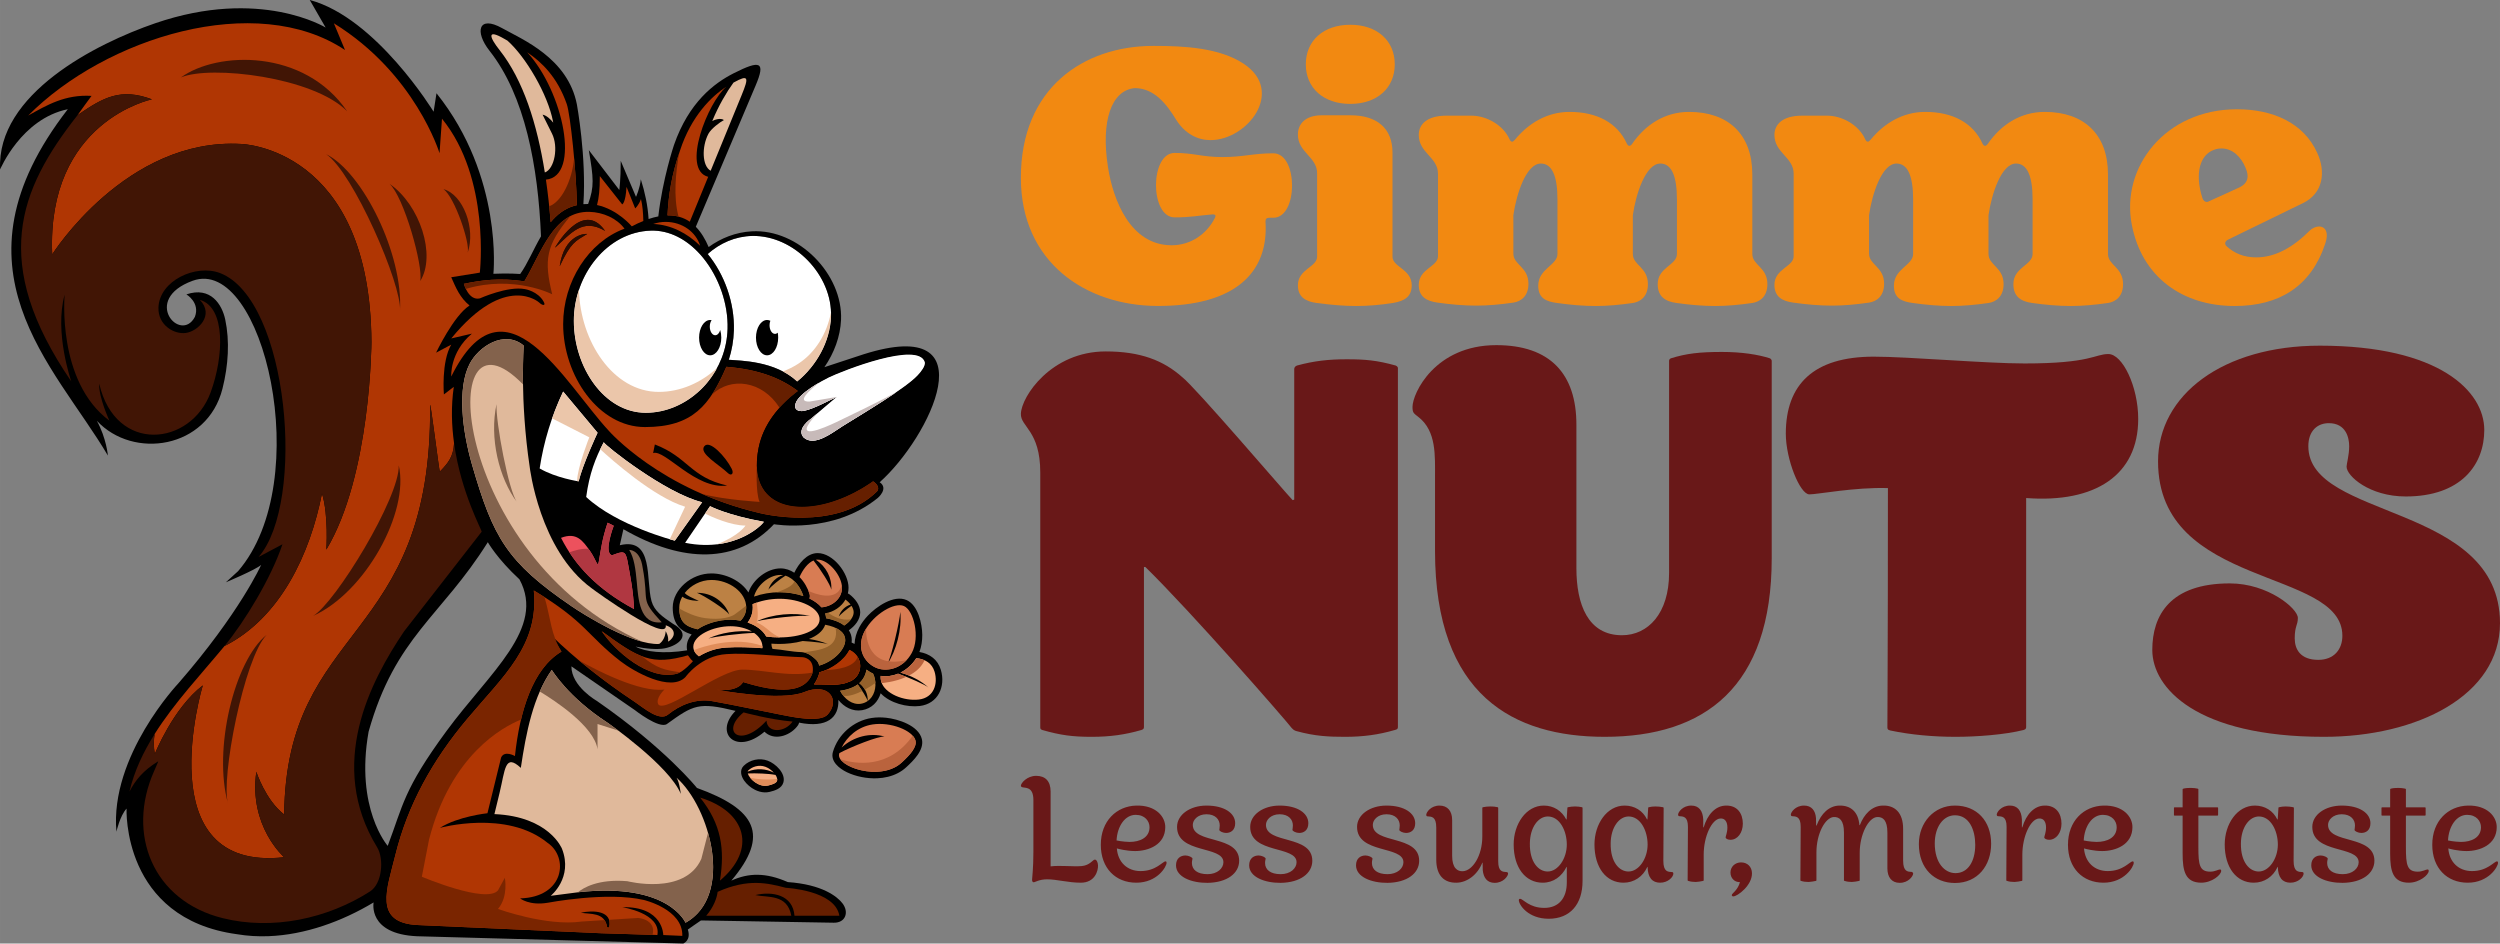 <svg xmlns:xlink="http://www.w3.org/1999/xlink" viewBox="0 0 18117.84 6837.85" style="shape-rendering:geometricPrecision; text-rendering:geometricPrecision; image-rendering:optimizeQuality; fill-rule:evenodd; clip-rule:evenodd" version="1.1" height="68.382mm" width="181.189mm" xml:space="preserve" xmlns="http://www.w3.org/2000/svg">
 <rect x="0" y="0" width="18117.84" height="6837.85" fill="#808080" stroke="none"/>
 <defs>
  <style type="text/css">
   
    .fil3 {fill:black}
    .fil9 {fill:#280B01}
    .fil10 {fill:#411505}
    .fil8 {fill:#661F00}
    .fil12 {fill:#7A2500}
    .fil7 {fill:#83624C}
    .fil19 {fill:#94612B}
    .fil4 {fill:#B03603}
    .fil14 {fill:#B03741}
    .fil21 {fill:#BA633D}
    .fil16 {fill:#BC8144}
    .fil22 {fill:#C7BAB9}
    .fil17 {fill:#D87C53}
    .fil20 {fill:#E08D5A}
    .fil5 {fill:#E0B99B}
    .fil15 {fill:#EBC6AA}
    .fil6 {fill:#EC515D}
    .fil18 {fill:#F6AF83}
    .fil2 {fill:white}
    .fil11 {fill:#411505;fill-rule:nonzero}
    .fil1 {fill:#691818;fill-rule:nonzero}
    .fil13 {fill:#83624C;fill-rule:nonzero}
    .fil0 {fill:#F28911;fill-rule:nonzero}
   
  </style>
 </defs>
 <g id="Capa_x0020_1">
  <g id="_2216648811296">
   <path d="M16138.12 1786.09c-19.12,-16.39 -13.66,-38.24 8.2,-49.17l543.55 -264.94c147.5,-71.03 166.62,-226.72 103.79,-363.28 -98.32,-218.52 -322.3,-316.85 -581.79,-316.85 -521.71,0 -844.01,423.38 -762.07,838.55 73.75,379.67 368.74,587.26 745.68,587.26 319.57,0 551.75,-139.3 655.54,-450.68 30.04,-87.4 -2.73,-125.65 -43.71,-125.65 -21.85,0 -49.17,10.93 -68.29,30.05 -125.64,125.64 -254.03,193.93 -387.86,193.93 -90.14,0 -158.43,-30.04 -213.06,-79.21zm-128.37 -327.77c-5.46,2.73 -10.93,5.46 -16.39,5.46 -13.66,0 -27.32,-10.93 -32.78,-30.05 -57.36,-183 -13.66,-311.38 81.95,-346.89 19.12,-8.19 38.24,-10.92 57.36,-10.92 79.22,0 142.03,60.09 174.81,142.03 24.59,57.36 21.85,109.25 -49.17,142.03l-215.78 98.33z" class="fil0"></path>
   <path d="M14405.53 1043.14c-5.46,8.19 -13.65,13.66 -19.12,13.66 -8.19,0 -13.65,-5.47 -19.12,-16.39 -68.29,-150.23 -215.78,-229.44 -415.18,-229.44 -161.15,0 -297.72,81.94 -396.06,202.12 -8.19,8.2 -13.65,13.66 -19.12,13.66 -8.19,0 -13.66,-5.46 -19.12,-16.39 -2.73,-5.46 -8.19,-16.39 -10.93,-21.85 -54.63,-95.6 -169.34,-150.23 -264.94,-150.23l-183.01 0c-139.3,0 -199.39,62.83 -199.39,139.3 0,131.11 139.3,161.15 139.3,281.33l0 598.19c0,76.49 -139.3,90.13 -139.3,207.59 0,84.68 54.63,117.45 136.57,128.38 98.32,13.65 188.47,21.85 281.33,21.85 84.68,0 172.08,-8.2 267.68,-21.85 54.63,-8.2 109.25,-46.44 109.25,-136.57 0,-122.91 -109.25,-136.57 -109.25,-218.52l0 -278.6c21.85,-152.96 92.86,-374.21 199.39,-374.21 81.95,0 120.18,92.87 120.18,259.48l0 396.06c0,81.95 -139.3,106.52 -139.3,229.45 0,90.13 54.63,114.71 136.57,125.64 98.33,13.66 188.47,21.85 281.33,21.85 84.68,0 172.08,-8.19 267.68,-21.85 54.63,-8.2 109.25,-46.44 109.25,-136.57 0,-122.91 -109.25,-136.57 -109.25,-218.52l0 -281.33c21.85,-152.96 92.86,-374.21 199.39,-374.21 81.95,0 120.18,92.87 120.18,259.48l0 396.06c0,81.95 -139.3,95.6 -139.3,218.52 0,90.13 54.63,125.64 136.57,136.57 98.33,13.66 188.47,21.85 281.33,21.85 84.68,0 172.08,-8.19 267.68,-21.85 54.63,-8.2 109.25,-46.44 109.25,-136.57 0,-122.91 -109.25,-136.57 -109.25,-218.52l0 -576.33c0,-292.26 -174.81,-453.41 -458.88,-453.41 -174.81,0 -316.84,92.86 -412.45,232.17z" class="fil0"></path>
   <path d="M11827.94 1043.14c-5.46,8.19 -13.66,13.66 -19.12,13.66 -8.2,0 -13.66,-5.47 -19.12,-16.39 -68.29,-150.23 -215.79,-229.44 -415.18,-229.44 -161.15,0 -297.72,81.94 -396.06,202.12 -8.2,8.2 -13.66,13.66 -19.12,13.66 -8.2,0 -13.66,-5.46 -19.12,-16.39 -2.73,-5.46 -8.2,-16.39 -10.93,-21.85 -54.63,-95.6 -169.35,-150.23 -264.94,-150.23l-183.01 0c-139.3,0 -199.39,62.83 -199.39,139.3 0,131.11 139.3,161.15 139.3,281.33l0 598.19c0,76.49 -139.3,90.13 -139.3,207.59 0,84.68 54.63,117.45 136.56,128.38 98.33,13.65 188.47,21.85 281.34,21.85 84.68,0 172.08,-8.2 267.67,-21.85 54.64,-8.2 109.26,-46.44 109.26,-136.57 0,-122.91 -109.26,-136.57 -109.26,-218.52l0 -278.6c21.86,-152.96 92.87,-374.21 199.4,-374.21 81.95,0 120.18,92.87 120.18,259.48l0 396.06c0,81.95 -139.3,106.52 -139.3,229.45 0,90.13 54.63,114.71 136.57,125.64 98.32,13.66 188.47,21.85 281.33,21.85 84.68,0 172.08,-8.19 267.67,-21.85 54.64,-8.2 109.26,-46.44 109.26,-136.57 0,-122.91 -109.26,-136.57 -109.26,-218.52l0 -281.33c21.86,-152.96 92.87,-374.21 199.4,-374.21 81.95,0 120.18,92.87 120.18,259.48l0 396.06c0,81.95 -139.3,95.6 -139.3,218.52 0,90.13 54.63,125.64 136.57,136.57 98.32,13.66 188.47,21.85 281.33,21.85 84.68,0 172.08,-8.19 267.68,-21.85 54.63,-8.2 109.25,-46.44 109.25,-136.57 0,-122.91 -109.25,-136.57 -109.25,-218.52l0 -576.33c0,-292.26 -174.82,-453.41 -458.88,-453.41 -174.81,0 -316.84,92.86 -412.45,232.17z" class="fil0"></path>
   <path d="M10091.64 1105.96c0,-177.55 -114.71,-270.41 -303.18,-270.41l-210.32 0c-117.45,0 -172.08,62.83 -172.08,139.3 0,131.11 139.3,161.15 139.3,281.33l0 603.65c0,76.49 -139.3,90.13 -139.3,207.59 0,84.68 54.63,117.45 136.57,128.38 103.79,13.65 196.66,21.85 286.79,21.85 90.13,0 174.81,-8.2 264.94,-21.85 81.95,-13.66 136.57,-43.71 136.57,-128.38 0,-117.45 -139.3,-131.1 -139.3,-207.59l0 -753.87z" class="fil0"></path>
   <path d="M9463.41 466.22c0,172.08 128.37,286.8 322.31,286.8 193.93,0 322.3,-114.72 322.3,-286.8 0,-172.08 -128.37,-286.79 -322.3,-286.79 -193.94,0 -322.31,114.71 -322.31,286.79z" class="fil0"></path>
   <path d="M9171.15 1605.43c0,-19.13 8.2,-27.32 27.32,-27.32 8.19,0 19.12,0 30.04,0 180.28,0 180.28,-467.07 0,-467.07 -147.49,0 -218.51,27.32 -368.74,27.32 -150.23,0 -204.86,-30.05 -346.89,-30.05 -180.28,0 -180.28,467.07 0,467.07 117.45,0 174.81,-13.66 275.87,-21.85 19.12,0 24.58,8.19 16.39,24.58 -60.1,120.18 -177.55,199.39 -314.11,199.39 -294.99,0 -423.38,-319.57 -461.61,-568.13 -51.9,-333.24 24.58,-554.48 193.93,-570.87 142.03,0 232.18,117.44 300.45,229.44 65.56,103.79 158.43,147.49 248.57,147.49 267.67,0 540.82,-352.35 243.1,-551.75 -174.81,-117.44 -431.56,-131.1 -655.54,-131.1 -508.04,0 -961.46,305.92 -961.46,955.99 0,614.57 472.54,925.96 986.04,928.69 573.61,2.73 811.23,-248.56 786.65,-611.83z" class="fil0"></path>
   <path d="M18117.84 4516.41c0,-872.84 -1388.94,-747.61 -1388.94,-1282.69 0,-113.85 68.3,-166.98 147.99,-166.98 125.23,0 148.01,106.25 148.01,166.98 0,64.51 -18.99,129.02 -18.99,147.99 0,68.32 166.99,216.31 428.84,216.31 402.27,0 569.25,-231.49 569.25,-481.94 0,-280.82 -326.37,-610.98 -1191.62,-610.98 -702.06,0 -1172.63,356.73 -1172.63,838.68 0,925.96 1335.82,770.37 1335.82,1263.71 0,98.65 -60.73,174.56 -174.57,174.56 -129.03,0 -170.77,-75.91 -170.77,-155.59 0,-91.07 22.77,-94.86 22.77,-147.99 0,-68.32 -216.31,-250.48 -493.34,-250.48 -432.62,0 -561.65,231.5 -561.65,481.96 0,277.03 322.56,629.95 1244.74,629.95 675.5,0 1275.1,-299.79 1275.1,-823.49z" class="fil1"></path>
   <path d="M15279.66 2565.8c-98.66,0 -125.23,68.31 -607.18,68.31 -280.82,0 -842.47,-49.34 -1092.95,-49.34 -436.41,0 -637.54,201.14 -637.54,557.86 0,185.96 102.46,440.21 170.76,440.21 60.73,0 330.16,-53.14 569.25,-45.54 0,1233.35 -3.79,1555.91 -3.79,1734.27 0,18.99 11.39,18.99 22.77,22.78 144.2,30.35 307.39,45.55 470.57,45.55 155.59,0 356.73,-15.2 493.33,-49.34 7.6,-3.81 18.98,-3.81 18.98,-22.78l0 -1658.37c500.93,37.95 812.12,-166.98 812.12,-573.04 0,-235.3 -113.85,-470.57 -216.32,-470.57z" class="fil1"></path>
   <path d="M11424.46 3078.11c0,-368.11 -189.75,-576.82 -580.64,-576.82 -444,0 -607.19,349.12 -607.19,447.79 0,41.74 7.6,45.55 41.76,72.11 132.82,102.46 121.43,280.82 121.43,444.01l0 527.49c0,1051.2 573.04,1347.2 1229.56,1347.2 724.84,0 1210.58,-360.53 1210.58,-1294.08 0,-584.43 0,-1172.63 0,-1430.69 0,-3.81 -3.79,-15.18 -15.17,-18.98 -83.5,-26.57 -201.14,-45.54 -345.34,-45.54 -163.18,0 -258.07,11.39 -368.11,45.54 0,0 -15.19,3.8 -15.19,18.98 0,535.09 0,1020.83 0,1536.93 0,292.21 -151.79,451.61 -341.53,451.61 -246.69,0 -330.16,-223.91 -330.16,-485.75 0,-356.72 0,-679.3 0,-1039.82z" class="fil1"></path>
   <path d="M10115.71 2649.29c-136.62,-37.96 -220.1,-45.54 -356.72,-45.54 -129.02,0 -235.3,11.39 -360.51,45.54 3.79,0 -18.99,3.8 -18.99,26.56l0 944.96 -11.38 3.79c-45.54,-45.55 -709.66,-823.51 -800.73,-891.81 -136.61,-121.45 -303.6,-185.96 -554.06,-185.96 -394.67,0 -610.98,326.37 -614.78,451.6 -3.79,94.86 140.41,121.43 140.41,425.03 0,49.34 0,1848.12 0,1848.12 0,15.18 7.6,15.18 15.19,18.99 132.82,37.95 220.11,49.34 356.73,49.34 132.81,0 242.87,-15.2 360.51,-49.34 7.6,-3.81 18.98,-3.81 18.98,-22.78l0 -1157.45c0,0 7.58,-3.79 11.37,0 330.16,322.56 1009.47,1100.53 1058.8,1165.05 15.18,18.97 34.15,22.76 34.15,22.76 136.62,37.95 239.09,41.76 352.93,41.76 132.82,0 242.88,-15.2 360.52,-49.34 11.38,-3.81 22.77,-3.81 22.77,-22.78l0 -2599.52c0,-15.18 -18.97,-18.98 -15.18,-18.98z" class="fil1"></path>
   <path d="M7613.93 5736.8c0,-75.74 -38.4,-114.14 -104.54,-114.14 -67.19,0 -110.92,53.34 -110.92,71.49 0,5.32 3.21,8.53 8.53,10.66 21.34,7.47 82.15,-7.47 82.15,92.8 0,0 0,280.53 0,374.41 0,126.93 -9.6,189.86 -9.6,203.74 0,9.59 3.19,18.12 11.72,18.12 10.68,0 39.47,-21.33 98.14,-21.33 69.34,0 151.46,24.54 243.2,24.54 103.48,0 126.94,-87.47 124.8,-126.94 -1.07,-21.34 -10.66,-40.53 -22.39,-40.53 -16.02,0 -34.14,40.53 -94.94,46.94 -66.13,5.33 -153.6,-6.41 -226.14,2.12l0 -541.87zm616.55 168.54c67.21,0 100.26,45.87 100.26,89.6 0,74.66 -68.27,106.65 -145.07,106.65 -50.13,-1.06 -93.86,-10.66 -93.86,-10.66 5.34,-104.52 61.87,-185.6 138.67,-185.6zm216.54 337.08c-21.34,0 -68.28,70.4 -181.35,70.4 -95.99,0 -164.27,-64.02 -171.73,-164.27 5.34,2.13 69.34,19.2 132.26,19.2 97.07,0 218.69,-45.87 218.69,-173.88 0,-75.73 -68.28,-158.93 -209.08,-155.73 -144,3.21 -258.15,112 -258.15,283.74 0,170.67 107.73,275.2 257.07,275.2 151.48,0 219.75,-115.2 219.75,-145.07 0,-4.27 -2.13,-9.59 -7.46,-9.59zm197.34 -264.55c0,-35.19 35.2,-76.81 99.2,-76.81 66.13,0 95.99,39.49 95.99,81.08 0,16 -3.19,27.75 -3.19,32 0,9.6 26.66,22.41 49.06,22.41 33.07,0 66.13,-19.2 66.13,-70.41 0,-72.53 -77.87,-128 -207.99,-128 -119.47,0 -213.34,66.14 -213.34,154.67 0,196.28 335.99,134.41 335.99,256 0,43.75 -43.72,86.41 -115.18,86.41 -73.61,0 -113.07,-32 -113.07,-81.08 0,-16 4.26,-27.72 4.26,-30.93 0,-10.66 -29.86,-23.47 -51.2,-23.47 -33.06,0 -68.27,19.21 -68.27,71.47 0,84.27 111.99,128 228.28,126.94 143.99,-2.13 229.33,-70.4 229.33,-160.01 0,-189.86 -336,-119.46 -336,-260.27zm530.15 0c0,-35.19 35.19,-76.81 99.2,-76.81 66.13,0 95.99,39.49 95.99,81.08 0,16 -3.19,27.75 -3.19,32 0,9.6 26.66,22.41 49.06,22.41 33.07,0 66.13,-19.2 66.13,-70.41 0,-72.53 -77.87,-128 -207.99,-128 -119.47,0 -213.34,66.14 -213.34,154.67 0,196.28 335.99,134.41 335.99,256 0,43.75 -43.72,86.41 -115.18,86.41 -73.61,0 -113.07,-32 -113.07,-81.08 0,-16 4.26,-27.72 4.26,-30.93 0,-10.66 -29.86,-23.47 -51.2,-23.47 -33.06,0 -68.27,19.21 -68.27,71.47 0,84.27 111.99,128 228.28,126.94 143.99,-2.13 229.33,-70.4 229.33,-160.01 0,-189.86 -336,-119.46 -336,-260.27zm774.43 0c0,-35.19 35.2,-76.81 99.2,-76.81 66.13,0 95.99,39.49 95.99,81.08 0,16 -3.19,27.75 -3.19,32 0,9.6 26.66,22.41 49.06,22.41 33.07,0 66.13,-19.2 66.13,-70.41 0,-72.53 -77.87,-128 -207.99,-128 -119.47,0 -213.34,66.14 -213.34,154.67 0,196.28 335.99,134.41 335.99,256 0,43.75 -43.72,86.41 -115.18,86.41 -73.61,0 -113.07,-32 -113.07,-81.08 0,-16 4.26,-27.72 4.26,-30.93 0,-10.66 -29.86,-23.47 -51.2,-23.47 -33.06,0 -68.27,19.21 -68.27,71.47 0,84.27 111.99,128 228.28,126.94 143.99,-2.13 229.33,-70.4 229.33,-160.01 0,-189.86 -336,-119.46 -336,-260.27zm908.83 -122.65c0,-3.21 -2.15,-5.34 -4.28,-5.34 -17.06,-4.27 -34.13,-5.34 -53.34,-5.34 -18.12,0 -38.4,2.13 -52.27,5.34 -2.13,1.06 -5.32,1.06 -5.32,5.34 0,38.4 0,75.72 0,205.86 0,144.01 -72.55,249.6 -140.8,252.81 -39.48,2.13 -77.89,-22.4 -77.89,-112l0 -259.19c0,-66.15 -34.13,-104.54 -91.71,-104.54 -62.95,0 -96.01,49.08 -96.01,67.21 0,5.34 3.21,10.66 7.47,10.66 29.87,2.14 65.08,0 65.08,81.08l0 232.54c0,115.2 56.53,169.6 148.26,167.47 75.75,-2.14 150.4,-56.54 185.61,-145.07l2.13 0c0,18.13 1.06,36.28 1.06,54.41 5.34,54.4 32,91.73 86.4,91.73 62.95,0 97.07,-49.08 97.07,-67.21 0,-5.34 -3.2,-9.6 -8.54,-10.66 -29.87,-2.15 -62.93,-1.07 -62.93,-77.87 0,-114.14 0,-293.34 0,-387.21zm611.2 0c0,-3.21 -1.06,-4.28 -4.27,-5.34 -14.94,-3.21 -32,-5.34 -50.13,-5.34 -18.15,0 -35.21,2.13 -50.15,5.34 -3.19,1.06 -5.33,1.06 -5.33,5.34l-5.33 83.19 -3.21 0c-32,-61.87 -90.65,-100.26 -162.13,-100.26 -129.06,0 -218.67,134.41 -218.67,281.61 0,168.54 85.34,277.33 210.13,277.33 78.96,0 138.67,-45.87 172.82,-114.13l2.13 0 0 113.07c0,109.33 -55.47,183.64 -163.2,183.64 -110.95,0 -152.54,-65.78 -176.01,-65.78 -5.34,0 -8.53,4.26 -8.53,9.6 0,33.95 67.21,134.92 216.54,134.92 153.6,0 245.34,-103.1 245.34,-274.12 0,-98.14 0,-135.48 0,-529.07zm-252.81 460.79c-66.15,0 -131.2,-67.21 -129.07,-203.73 1.06,-117.33 61.87,-195.2 130.13,-195.2 85.34,0 137.61,102.39 137.61,203.73 0,100.27 -62.94,195.2 -138.67,195.2zm838.42 -77.87c0,-115.2 2.13,-292.27 2.13,-382.93 0,-3.21 -2.13,-4.28 -5.34,-5.34 -14.93,-3.21 -36.26,-5.34 -54.4,-5.34 -18.13,0 -32,2.13 -46.94,5.34 -3.19,1.06 -5.34,1.06 -5.34,5.34l-5.32 83.19 -3.21 0c-29.85,-62.93 -90.65,-100.26 -162.13,-100.26 -129.06,0 -218.67,134.41 -218.67,281.61 0,168.54 85.34,277.33 210.13,277.33 76.81,0 140.82,-43.74 172.82,-114.13l2.13 0c1.06,76.81 34.12,114.13 90.66,114.13 57.6,0 95.99,-41.61 95.99,-66.14 0,-5.34 -2.13,-9.6 -7.46,-10.66 -30.94,-2.15 -65.07,0 -65.07,-82.15zm-252.81 77.87c-66.15,0 -131.2,-67.21 -129.07,-203.73 1.06,-117.33 61.87,-195.2 130.13,-195.2 85.34,0 137.61,102.39 137.61,203.73 0,100.27 -62.94,195.2 -138.67,195.2zm704.01 -247.83c0,10.49 17.06,17.96 35.19,17.96 51.21,0 89.61,-51.02 89.61,-116.98 0,-74.48 -40.54,-132.09 -120.54,-131.02 -77.87,0 -136.53,66.14 -163.2,157.52l-3.2 0c0,-19.03 0,-38.23 0,-57.43 -3.21,-61.7 -30.93,-100.09 -86.39,-100.09 -62.95,0 -96.01,48.01 -96.01,66.14 0,5.34 2.13,9.42 7.47,10.49 29.87,2.14 64,1.06 64,77.69 0,116.09 -1.06,292.81 -2.13,386.5 0,4.27 3.21,5.34 5.34,5.34 16,5.34 35.19,7.47 54.4,7.47 18.13,-1.07 37.34,-4.28 51.21,-7.47 2.13,0 5.33,-1.07 5.33,-5.34l0 -184.19c0,-134.03 58.67,-257.6 119.47,-262.93 37.34,-3.19 52.26,27.74 52.26,64.91 0,37.33 -12.79,64 -12.79,71.46zm111.99 181.7c-42.68,0 -76.81,30.94 -76.81,73.6 0,41.61 30.94,70.4 67.21,69.34l1.07 1.06c-13.87,55.47 -57.62,81.09 -58.68,91.74 0,6.4 3.21,10.66 10.68,10.66 28.79,1.08 138.65,-80 135.46,-169.59 -1.07,-44.81 -33.07,-76.81 -78.94,-76.81zm1238.44 69.34c-29.88,-2.14 -64,0 -64,-83.03 0,-81.97 0,-158.59 0,-229.88 0,-113.78 -57.62,-171.38 -148.29,-168.18 -77.87,2.14 -134.39,61.87 -165.33,141.7l-3.19 0c-7.47,-95.83 -62.95,-143.83 -146.13,-141.7 -73.62,2.14 -131.21,56.55 -164.29,144.89l-3.19 0c0,-18.13 0,-36.27 -1.06,-54.4 -4.28,-54.23 -32,-90.49 -86.4,-90.49 -62.95,0 -96,48.01 -96,66.14 0,5.34 2.12,9.42 7.46,10.49 29.87,2.14 64,1.06 64,77.69 0,116.09 -1.06,292.81 -2.13,386.5 0,4.27 3.21,5.34 5.34,5.34 16,5.34 35.2,7.47 54.41,7.47 18.13,-1.07 37.34,-4.28 51.21,-7.47 2.13,0 5.32,-1.07 5.32,-5.34l0 -202.31c0,-134.04 62.94,-251.21 124.8,-255.48 41.61,-2.13 74.67,23.47 74.67,112.89l0 344.89c0,4.27 3.2,5.34 5.34,5.34 16,5.34 34.13,7.47 52.26,7.47 19.21,-1.07 37.34,-4.28 51.21,-7.47 2.13,0 5.34,-1.07 5.34,-5.34l0 -200.19c0,-129.76 62.94,-253.33 125.86,-257.6 42.68,-2.13 74.68,23.47 74.68,112.89l0 258.67c0,65.97 32,105.43 89.59,105.43 62.93,0 97.07,-49.08 97.07,-67.21 0,-5.34 -3.21,-9.6 -8.53,-10.66l0 -1.07zm311.46 -481.08c-151.47,0 -261.34,122.49 -261.34,278.93 0,178.86 114.14,282.14 261.34,282.14 166.39,0 262.4,-127.83 262.4,-284.27 0,-164.97 -103.47,-276.8 -262.4,-276.8zm4.26 489.62c-78.94,0 -150.4,-74.5 -150.4,-214.95 0,-123.37 64.01,-204.28 146.14,-204.28 103.46,0 147.2,105.25 147.2,213.88 0,119.3 -52.27,205.35 -142.94,205.35zm643.22 -259.57c0,10.49 17.06,17.96 35.19,17.96 51.21,0 89.61,-51.02 89.61,-116.98 0,-74.48 -40.54,-132.09 -120.54,-131.02 -77.87,0 -136.52,66.14 -163.2,157.52l-3.2 0c0,-19.03 0,-38.23 0,-57.43 -3.21,-61.7 -30.93,-100.09 -86.39,-100.09 -62.95,0 -96.01,48.01 -96.01,66.14 0,5.34 2.13,9.42 7.47,10.49 29.87,2.14 64,1.06 64,77.69 0,116.09 -1.06,292.81 -2.13,386.5 0,4.27 3.21,5.34 5.34,5.34 16,5.34 35.2,7.47 54.41,7.47 18.12,-1.07 37.33,-4.28 51.21,-7.47 2.12,0 5.32,-1.07 5.32,-5.34l0 -184.19c0,-134.03 58.68,-257.6 119.47,-262.93 37.34,-3.19 52.26,27.74 52.26,64.91 0,37.33 -12.79,64 -12.79,71.46zm424.55 -162.84c67.21,0 100.26,45.87 100.26,89.6 0,74.66 -68.27,106.65 -145.07,106.65 -50.13,-1.06 -93.86,-10.66 -93.86,-10.66 5.34,-104.52 61.87,-185.6 138.67,-185.6zm216.54 337.08c-21.34,0 -68.28,70.4 -181.35,70.4 -95.99,0 -164.26,-64.02 -171.73,-164.27 5.34,2.13 69.34,19.2 132.26,19.2 97.07,0 218.69,-45.87 218.69,-173.88 0,-75.73 -68.28,-158.93 -209.07,-155.73 -144.01,3.21 -258.16,112 -258.16,283.74 0,170.67 107.74,275.2 257.07,275.2 151.48,0 219.75,-115.2 219.75,-145.07 0,-4.27 -2.13,-9.59 -7.46,-9.59zm562.15 74.66c-77.88,0 -86.4,-49.07 -86.4,-175.99l0 -230.41 138.67 0c0,0 4.27,0 4.27,-5.34l0 -49.07c0,-5.34 -4.27,-5.34 -4.27,-5.34l-138.67 0 0 -130.13c0,-4.26 -3.19,-4.26 -5.34,-5.34 -14.93,-3.19 -30.93,-5.32 -49.06,-5.32 -18.13,0 -38.4,1.06 -54.4,5.32 -2.13,1.08 -5.34,2.15 -5.34,5.34l0 130.13 -58.66 0c0,0 -4.28,0 -4.28,5.34l0 50.13c0,4.28 4.28,4.28 4.28,4.28l58.66 0 0 276.25c0,123.73 18.14,210.15 135.47,210.15 76.81,0 144.01,-56.54 144.01,-85.33 0,-6.41 -2.15,-10.68 -8.55,-10.68 -12.79,0 -36.26,16 -70.4,16zm603.76 -78.94c0,-115.2 2.13,-292.27 2.13,-382.93 0,-3.21 -2.13,-4.28 -5.34,-5.34 -14.94,-3.21 -36.26,-5.34 -54.4,-5.34 -18.13,0 -32,2.13 -46.94,5.34 -3.19,1.06 -5.34,1.06 -5.34,5.34l-5.32 83.19 -3.21 0c-29.86,-62.93 -90.65,-100.26 -162.14,-100.26 -129.05,0 -218.66,134.41 -218.66,281.61 0,168.54 85.33,277.33 210.13,277.33 76.81,0 140.81,-43.74 172.81,-114.13l2.13 0c1.07,76.81 34.13,114.13 90.67,114.13 57.6,0 95.99,-41.61 95.99,-66.14 0,-5.34 -2.13,-9.6 -7.47,-10.66 -30.93,-2.15 -65.06,0 -65.06,-82.15zm-252.81 77.87c-66.15,0 -131.2,-67.21 -129.08,-203.73 1.07,-117.33 61.88,-195.2 130.14,-195.2 85.34,0 137.6,102.39 137.6,203.73 0,100.27 -62.93,195.2 -138.66,195.2zm502.4 -338.14c0,-35.19 35.2,-76.81 99.2,-76.81 66.13,0 95.99,39.49 95.99,81.08 0,16 -3.19,27.75 -3.19,32 0,9.6 26.66,22.41 49.07,22.41 33.06,0 66.12,-19.2 66.12,-70.41 0,-72.53 -77.87,-128 -207.99,-128 -119.47,0 -213.34,66.14 -213.34,154.67 0,196.28 336,134.41 336,256 0,43.75 -43.73,86.41 -115.19,86.41 -73.61,0 -113.07,-32 -113.07,-81.08 0,-16 4.26,-27.72 4.26,-30.93 0,-10.66 -29.86,-23.47 -51.2,-23.47 -33.06,0 -68.27,19.21 -68.27,71.47 0,84.27 111.99,128 228.28,126.94 143.99,-2.13 229.33,-70.4 229.33,-160.01 0,-189.86 -336,-119.46 -336,-260.27zm650.68 339.21c-77.88,0 -86.4,-49.07 -86.4,-175.99l0 -230.41 138.67 0c0,0 4.28,0 4.28,-5.34l0 -49.07c0,-5.34 -4.28,-5.34 -4.28,-5.34l-138.67 0 0 -130.13c0,-4.26 -3.19,-4.26 -5.34,-5.34 -14.93,-3.19 -30.93,-5.32 -49.06,-5.32 -18.13,0 -38.4,1.06 -54.4,5.32 -2.13,1.08 -5.34,2.15 -5.34,5.34l0 130.13 -58.66 0c0,0 -4.28,0 -4.28,5.34l0 50.13c0,4.28 4.28,4.28 4.28,4.28l58.66 0 0 276.25c0,123.73 18.14,210.15 135.47,210.15 76.81,0 144.01,-56.54 144.01,-85.33 0,-6.41 -2.15,-10.68 -8.55,-10.68 -12.79,0 -36.26,16 -70.4,16zm357.35 -411.74c67.21,0 100.26,45.87 100.26,89.6 0,74.66 -68.27,106.65 -145.07,106.65 -50.13,-1.06 -93.86,-10.66 -93.86,-10.66 5.34,-104.52 61.87,-185.6 138.67,-185.6zm216.54 337.08c-21.34,0 -68.28,70.4 -181.35,70.4 -95.99,0 -164.26,-64.02 -171.73,-164.27 5.34,2.13 69.34,19.2 132.26,19.2 97.08,0 218.69,-45.87 218.69,-173.88 0,-75.73 -68.28,-158.93 -209.07,-155.73 -144.01,3.21 -258.15,112 -258.15,283.74 0,170.67 107.73,275.2 257.07,275.2 151.47,0 219.75,-115.2 219.75,-145.07 0,-4.27 -2.13,-9.59 -7.47,-9.59z" class="fil1"></path>
   <path d="M5777.28 2764.62c140.12,-113.93 237.71,-288.79 245.12,-467.28 12.46,-301.19 -267.95,-593.85 -571.25,-587.4 -123.2,2.63 -234.06,52.55 -322.26,130.88 121.83,148.46 195.54,353.58 189.61,553.77 -2.2,73.93 -15.07,145.47 -36.83,212.78l0.04 -0.07c83.59,7.02 335.51,6.94 495.57,157.32z" class="fil2"></path>
   <path d="M5074.38 2827.29l2.56 -2.43 0.84 -0.82c2.19,-2.12 4.39,-4.26 6.55,-6.41l3.48 -3.5 5.82 -5.95 0.83 -0.85 0.82 -0.84 2.44 -2.57 0.82 -0.87 6.43 -6.92 0.81 -0.89 1.37 -1.51c2.47,-2.71 4.9,-5.44 7.32,-8.19l0.79 -0.89 1.55 -1.79 0.78 -0.91c2.34,-2.69 4.63,-5.4 6.92,-8.14l0.77 -0.9 0.65 -0.79c86.61,-104.49 142.37,-239.22 146.82,-388.29 5.42,-181.38 -62.8,-373.81 -175.29,-512.93l-0.1 -0.13 -0.27 -0.32 -0.39 -0.47c-2.92,-3.59 -5.89,-7.17 -8.87,-10.71l-1.05 -1.22 -0.39 -0.47 -0.38 -0.45 -5.84 -6.74 -0.41 -0.44 -0.37 -0.45 -5.53 -6.21 -0.39 -0.44 -0.4 -0.43 -0.4 -0.44c-96.3,-106.44 -220.35,-174.79 -356.44,-170.58 -315.82,9.79 -557.63,320.2 -557.63,653.93 0,333.7 218.51,666.19 521.5,666.19 146.09,0 286.68,-61.89 394.28,-164.24z" class="fil2"></path>
   <path d="M3920.62 1712.7c-20.67,-504.6 -115.32,-1018.36 -372.96,-1344.65 -109.33,-138.46 -80.69,-260.27 91.47,-163.88 145.12,81.26 476.22,216.4 541.67,552.96 0,0 70.14,381.4 47.02,722.33 11.59,-0.96 23.01,-1.3 34.24,-1.08 45.9,-125.71 39.58,-186.94 5.09,-390.41l220.92 288.83c0,0 10.56,-70.76 10.37,-211.21l110.78 261.09c0,0 28.42,-60.87 34.8,-127.44 30.05,94.37 50.41,190.13 56.39,287.91 24.65,-8.32 48.15,-14.61 70.45,-18.92 30.97,-272.15 113.3,-516.65 113.3,-516.65 107.51,-309.7 290.8,-448.58 432.67,-520.48 195.1,-98.87 232.16,-83.59 159.57,87.86l-433.8 1024.54c38.47,39.08 68.76,89.68 92.99,146.81 90.11,-65.26 196.7,-107.55 312.92,-114 339.35,-18.83 660.69,312.53 646.58,641.43 -5.2,120.89 -49.71,240.25 -120.58,343.17l0.07 -0.03 283.85 -93.36c921.71,-291.37 478.05,606.04 116.77,927.18 67.84,46.11 -14.79,114.8 -14.79,114.8 -327.03,264.41 -751.48,189.63 -751.48,189.63 -268.45,284.13 -656.52,286.53 -1091.16,36.08l-26.1 116.12c248.62,-60.47 187.29,253.7 229.98,405.29 20.26,71.97 78.69,112.57 153.99,163.15 141.39,78.52 45.63,157.38 -57.02,178.46 -54.4,11.16 -141.95,3.21 -212.76,-12.4 69.89,38.21 202.44,54.95 373.83,27.13 -1.72,-8.21 -2.66,-16.83 -2.66,-25.87 0,-34.54 13.65,-64.1 35.33,-88.98 -93.98,-29.37 -137.09,-86.65 -137.09,-196.1 0,-66.26 36.37,-127.83 84.84,-170.91 53.74,-47.76 123.99,-75.37 196.04,-75.37 99.79,0 213.78,51.43 267.69,137.95 32.5,-93.29 134.17,-174.47 232.89,-174.47 36.52,0 70.16,11.95 99.57,31.5 31.65,-66.29 91.04,-142.39 169.22,-142.39 112.1,0 223.86,144.87 223.86,251.18 0,14.27 -1.66,27.98 -4.77,41.05 4.01,1.61 7.89,3.84 11.55,6.66 40.08,30.74 77.84,77.24 77.84,130.23 0,54.58 -39.75,100.48 -82.65,130.38 13.44,19.81 21.5,43.48 21.5,71.65 0,5.77 -0.39,11.51 -1.13,17.21 7.45,2.85 14.53,6.17 21.24,9.93 1.62,-40.31 13.2,-81.71 34.62,-120.97 16.67,-30.58 38.06,-58.87 61.95,-84.16 60.71,-64.33 187.86,-153.48 280.71,-112.67 82.72,36.34 112.92,171.67 113.49,252.47 0.29,41.58 -5.71,84.58 -20.79,123.75 73.98,12.87 132.76,53.49 155.44,129.59 35.92,120.51 -19.73,245.94 -153.41,261.95 -90.07,10.79 -215.3,-20.05 -282.81,-92.35 -18.53,61.13 -64.06,110.82 -134.73,122.69 -68.82,11.54 -130.02,-22.81 -171.81,-74.47 5.53,127.8 -82.52,205.65 -284.77,164.57 -1.13,6.73 -3.79,13.27 -7.97,19.31 -48.44,69.84 -158.67,113.5 -231.85,56.13 -3.85,-3.04 -7.45,-6.26 -10.79,-9.67 -205.7,175.48 -368.83,9.55 -209.83,-150.95 -268.29,-65.26 -304.17,-44 -497.99,95.73 -56.54,36.55 -232.25,-101.78 -232.25,-101.78l-459.23 -316.58c0,146.12 184.4,250.49 184.4,250.49 499.26,346.18 725.38,630.61 725.38,630.61 424.39,153.39 531.96,338.46 249.35,671.72 124.5,-56.79 249.47,-59.63 408.98,10.52 249.36,17.35 358.27,104.53 396.5,154.26 48.77,63.49 22.58,141.72 -63.29,140.25l-962.42 -16.52c-13.91,8.7 -94.94,66.13 -94.94,66.13 25.21,80.04 -33.34,101.19 -33.34,101.19l-1930.01 -52.71c-359.22,-16.55 -314,-245.07 -314,-245.07 -227.86,136.84 -495.81,234.7 -761.99,244.66 -76.13,2.86 -152.09,-1.46 -226.94,-14.13 -836.73,-113.07 -801.51,-910.64 -801.51,-910.64 -48.27,52.63 -73.5,167.42 -73.5,167.42 -48.71,-549.7 448.81,-1075.02 448.81,-1075.02 445.31,-511.43 600.12,-858.44 600.12,-858.44 -38.26,34.81 -255.72,126.12 -255.72,126.12l88.72 -80.9c565.38,-656.34 179.02,-2289.24 -329.09,-2104.51 -375.76,136.57 -86.91,458.73 15.96,261.52 39.13,-103.51 -61.75,-162.66 -61.75,-162.66 176.03,-60 258.65,73.68 281.62,182.56 32.81,155.49 23.13,329.03 -20.14,500.89 -110.01,436.8 -647.69,515.39 -910.38,232.44 69.6,126.98 80.04,252.24 80.04,252.24 -387.23,-657.31 -1186.67,-1353.49 -290.5,-2510.16 -337.48,69.59 -490.55,436.62 -490.55,436.62 -27.36,-547.21 696.59,-912.87 1124.32,-1059.69 760.41,-261.01 1234.66,31.31 1234.66,31.31l-114.98 -199.72c481.86,128.72 897.6,809.76 897.6,809.76l20.89 -133.94c485.33,607.09 412.44,1308.38 412.44,1308.38 110.47,-5.23 194.08,1.5 194.08,1.5 52.47,-72.65 95.33,-177.52 150.86,-273zm1957.73 1321.36c0,0 -109.77,73.86 -54.68,135.67 79,71.68 210.09,-36.43 282.9,-81.72 166.54,-103.59 455.63,-274.03 543.68,-368.05 26.73,-28.53 56.62,-67.45 51.92,-94.73 -44.93,-155.51 -598.34,63.08 -695.25,110.2 -22.47,10.92 -75.83,38.77 -126.88,73.19 -51.05,34.42 -99.83,75.39 -113.09,112.52 -17.05,47.75 18.97,64.59 61.23,55.91 72.47,-14.94 190.93,-80.6 235.6,-100.44l-185.42 157.45zm-803.97 -206.78l2.56 -2.43 0.84 -0.82c2.19,-2.12 4.39,-4.26 6.55,-6.41l3.48 -3.5 5.82 -5.95 0.83 -0.85 0.82 -0.84 2.44 -2.57 0.82 -0.87 6.43 -6.92 0.81 -0.89 1.37 -1.51c2.47,-2.71 4.9,-5.44 7.32,-8.19l0.79 -0.89 1.55 -1.79 0.78 -0.91c2.34,-2.69 4.63,-5.4 6.92,-8.14l0.77 -0.9 0.65 -0.79c86.61,-104.49 142.37,-239.22 146.82,-388.29 5.42,-181.38 -62.8,-373.81 -175.29,-512.93l-0.1 -0.13 -0.27 -0.32 -0.39 -0.47c-2.92,-3.59 -5.89,-7.17 -8.87,-10.71l-1.05 -1.22 -0.39 -0.47 -0.38 -0.45 -5.84 -6.74 -0.41 -0.44 -0.37 -0.45 -5.53 -6.21 -0.39 -0.44 -0.4 -0.43 -0.4 -0.44c-96.3,-106.44 -220.35,-174.79 -356.44,-170.58 -315.82,9.79 -557.63,320.2 -557.63,653.93 0,333.7 218.51,666.19 521.5,666.19 146.09,0 286.68,-61.89 394.28,-164.24zm702.9 -62.67c140.12,-113.93 237.71,-288.79 245.12,-467.28 12.46,-301.19 -267.95,-593.85 -571.25,-587.4 -123.2,2.63 -234.06,52.55 -322.26,130.88 121.83,148.46 195.54,353.58 189.61,553.77 -2.2,73.93 -15.07,145.47 -36.83,212.78l0.04 -0.07c83.59,7.02 335.51,6.94 495.57,157.32zm-99.93 2905.57c-12.27,44.01 -60.37,59.43 -99.85,68.8 -11.79,2.81 -23.87,3.99 -35.96,3.62 -24.63,-0.75 -48.63,-7.8 -70.57,-18.83 -30.06,-15.13 -58.87,-39.19 -78.21,-66.84 -22.14,-31.64 -34.53,-75.88 -3.18,-106.86 44.97,-44.43 114.9,-59.35 174.11,-37.27 56.39,21.01 132.04,91.33 113.65,157.38zm1003.51 -313.76c19.18,79.11 -62.02,156.94 -114.38,205.04 -17.89,16.42 -37.9,30.24 -59.43,41.43 -45.96,23.88 -97.56,35.23 -149.08,37.47 -73.19,3.18 -154.7,-12.01 -220.83,-44.01 -53.96,-26.13 -120.94,-77.91 -100.95,-146.93 36.69,-126.76 150.08,-226.01 280.35,-246.04 34.43,-5.29 69.9,-5.43 104.51,-1.79 87.9,9.26 235.92,56.18 259.8,154.83zm-3145.58 -1427.07c0,0 66.81,119.36 229.27,269.37 192.17,353.98 -216.67,674.83 -527.35,1097.28 -315.3,428.76 -315.49,539.75 -427.41,834.28 0,0 -237.72,-271.16 -138.53,-827.81 194.06,-689.98 525.28,-832 864.02,-1373.12z" class="fil3"></path>
   <path d="M6155.74 4709.76c105.67,48.49 101.62,186.7 4.02,228.58 -88.81,38.11 -156.7,18.19 -260.34,21.87 21.18,-31.3 34.4,-61.32 39.61,-89.05 3.51,-0.23 7.05,-0.85 10.63,-1.88 74.29,-21.46 168.11,-81.74 206.09,-159.51z" class="fil4"></path>
   <path d="M4346.93 1276.12l162.22 205.07c0,0 24.37,-7.05 31.35,-127.02l62.81 156.02c0,0 26.3,-22.97 41.82,-67.5 11.69,46.03 15.86,102.68 17.15,158.67 -26.59,10.76 -54.42,23.68 -83.68,39.18 0,0 -101.09,-122.45 -251.88,-154.58 13.81,-53.4 20.18,-108.16 20.21,-209.84z" class="fil4"></path>
   <path d="M5150.25 1237.49l224.46 -547.93c53.39,-130.32 51.52,-152.08 -59.24,-90.78 -49.26,67.26 -108.31,168.49 -150.99,272.15l-2.6 6.3c13.5,-8.26 60.87,-25.51 84.47,-7.11 -32.1,16.76 -93.75,64.06 -112.44,99.62 -49.61,94.28 -45.9,233.81 16.35,267.74z" class="fil5"></path>
   <path d="M5534.63 3781.34c12.54,-3.05 -188.64,229.3 -569.58,152.49l180.91 -265.4c0,0 123.83,65.94 388.67,112.91z" class="fil2"></path>
   <path d="M4824.98 1608.21c118.93,0 219.06,73.2 248.96,172.78 -95.15,-92.41 -212.05,-152.25 -339.67,-157.84 28.22,-9.65 58.79,-14.94 90.71,-14.94z" class="fil4"></path>
   <path d="M4375.35 3204.95c7.1,21.32 446.57,370.08 713.05,434.88l-198.15 278.32c0,0 -417.74,-106.29 -642.14,-316.49 23.11,-169.88 67.01,-281.75 127.24,-396.72z" class="fil2"></path>
   <path d="M4081.24 2837.88l249.28 298.33c0,0 -108.27,229.62 -136.97,352.25 0,0 -163.5,-23.9 -282.66,-93.48 29.76,-196.27 87.24,-381.71 170.36,-557.1z" class="fil2"></path>
   <path d="M3795.17 2504.27c0,0 -28.78,393.11 43.46,878.44 0,0 69.55,603.62 448.77,880.19 27.71,21.91 554.66,401.89 537.55,268.76 67.02,21.66 72.4,71.4 34.55,105.49 -5.52,4.97 -11.63,9.19 -18.18,12.85 7.28,-37.37 -17.11,-75.75 -17.11,-75.75 -1.49,38.79 -21.44,75.96 -47.23,92.57 -189.65,10.8 -545.45,-212.32 -633.93,-272.66 -471.6,-321.6 -568.29,-498.28 -721.32,-1023.33 -72.59,-249.04 -108.36,-556.98 -18.98,-732.27 64.89,-127.25 251.86,-250.41 392.42,-134.3z" class="fil5"></path>
   <path d="M3998.73 4854.91c0,0 117.42,197.44 402.71,381.83 0,0 448.8,311.36 532.3,516.63 0,0 -8.7,-81.77 -30.44,-116.98 242.97,214.23 418.64,853.1 64.7,1050.9 0,0 -122.89,-294.28 -775.23,-221.23l-201.87 26.09c0,0 163.73,-130.46 81.87,-340.95 0,0 -91.34,-233.85 -489.7,-251.25l37.11 -152.92c40.95,-168.71 37.83,-290.58 154.25,-182.03 38.53,-257.9 89.45,-518.49 224.31,-710.09z" class="fil5"></path>
   <path d="M4065.76 3897.85c112.59,-43.3 157.36,20.31 209.53,94.44 45.79,65.06 55.66,126.6 63.95,79.69 18.87,-106.75 23.99,-161.72 64.19,-283.82l44.36 22.13c0,0 -77.41,200.53 -11.3,213.58 78.11,-28.99 96.56,-37.74 111.61,44.96 20.15,110.73 41.5,213.44 46.83,344.92 -271.28,-145.7 -429.49,-319.75 -529.16,-515.89z" class="fil6"></path>
   <path d="M3270.32 2728.65c387.21,-780.73 820.54,47.58 1142.74,394.54 0,0 373.23,426.5 1093.4,595.24 0,0 547.96,140.29 848.91,-156.87 0,0 33.35,-32.03 -29.42,-74.21 -410.1,289.31 -930.7,261.86 -827.62,-243.71 33.86,-165.98 142.22,-301.99 284.74,-408.81 -125.94,-95.33 -285.16,-157.01 -518.87,-176.62 -119.57,274.61 -240.4,436.78 -589.78,436.78 -336.26,0 -593.19,-372.35 -593.19,-745.83 0,-308.44 183.37,-595.28 444.62,-692 -56.42,-75.98 -155.83,-119.09 -254.38,-121.8 -261.53,-7.17 -351.61,304.24 -471.47,503.38 -175.57,-26.92 -313.84,-8.18 -438.37,18.26 0,0 34.13,124.6 115.89,105.47 0,0 203.31,-91.55 326.82,-67.21 0,0 94.64,14.44 136.81,93.36 15.34,28.66 -9.88,26.94 -32.45,4.91 0,0 -243.52,-224.41 -638.4,259.17l149.61 -34.79c-162.64,136.72 -149.61,310.71 -149.61,310.71zm2005.62 700.49c-67.39,-64.59 -211.38,-142.39 -172.22,-194.58 38.03,-50.71 154.35,74.75 198.75,162.23 19.21,37.82 -4,54.01 -26.53,32.35zm-530.23 -208.1c242.75,92.96 255.67,236.97 524.08,297.79 -228.78,31.11 -451.99,-265.6 -536.61,-235.19l12.53 -62.61z" class="fil4"></path>
   <path d="M4559.86 3985.57c0,0 78.79,-5.45 97.41,127.63 49.1,261.39 -25.79,218.43 138.2,396.62 -160.31,19.14 -169.28,-168.36 -180.66,-291.03 -8.58,-92.64 -18.6,-174.94 -54.96,-233.22z" class="fil7"></path>
   <path d="M5146.8 2319c3.53,0 7.02,0.35 10.42,1.06 -8.16,11.47 -13.3,28.24 -13.3,46.94 0,34.56 17.62,62.6 39.35,62.6 16.21,0 30.11,-15.6 36.15,-37.86 5.04,16.74 7.87,35.48 7.87,55.29 0,70.71 -36.04,128.02 -80.49,128.02 -44.43,0 -80.47,-57.32 -80.47,-128.02 0,-70.71 36.04,-128.02 80.47,-128.02z" class="fil3"></path>
   <path d="M3868.39 4279.39c376.48,225.65 387.29,325.79 626.97,511.58 98.21,76.13 365.14,227.3 472.44,115.53 0,0 110.45,-155.7 298.32,-166.16 150.31,-11.21 381.93,17.84 551.87,22.62 0,0 86.98,5.22 71.32,111.33 -61.37,186.97 -335.51,119.99 -504.79,68.48 0,0 -27.95,72.69 -190.59,56.03 0,0 462.94,87.56 634.85,16.74 176.62,-72.74 263.45,56.59 170.17,162.09 -56.27,63.66 -267.01,16.02 -336.85,2.52 -178.49,-34.52 -320.35,-66.7 -500.41,-98.83 -118.27,-21.11 -235.14,27.9 -321.98,98.46 -61.62,50.06 -179.07,-52.81 -234.65,-89.78 -236.79,-157.49 -436.93,-317.31 -604.14,-479.15l68.11 111.36c-210.7,125.07 -302.93,436.58 -337.16,757.03 0,0 -75.92,-43.94 -100.27,10.87l-98.94 403.56c0,0 -213.96,22.61 -344.41,106.1 0,0 481.84,-133.94 779.3,107.87 155.85,104.45 124.38,394.53 -198.26,403.19 0,0 66.93,54.27 200.01,31.66 0,0 429.67,-82.65 697.56,-20.02 0,0 283.98,66.97 277.9,260.06 -45.97,-2.03 -91.91,-4.06 -137.86,-6.09 0,0 0.87,-208.75 -297.47,-201.78 0,0 282.69,42.61 254.86,201.78l-407.06 -13.04 -1330.85 -59.54c-323.36,-15.83 -221.39,-262.84 -161.34,-506.64 89.26,-362.35 267.09,-684.62 520.84,-986.83 261.03,-310.9 521.99,-532.38 482.52,-931zm546.98 2439.29c-5.92,6 -11.1,5.71 -15.71,0.42 -17.04,-111.31 -123.04,-91.56 -190.43,-104.56 91.01,-19.29 229.6,-15.37 206.14,104.14z" class="fil4"></path>
   <path d="M5388.67 5162.81c0,0 189.62,52.62 355.31,66.53 -56.42,81.37 -183.51,85.54 -189.19,-6.71 -187.35,206.09 -337.47,80.37 -166.12,-59.82z" class="fil8"></path>
   <path d="M3290.77 3213.44c-18.01,-128.5 -22.72,-267.87 -2.14,-409.85l-71.74 54.98c0,0 -19.87,-233.97 53.19,-360.96l-109.72 58.29c0,0 127.58,-268.77 242.4,-341.84 -69.87,-56.85 -98.52,-127.97 -132.67,-204.86l207.19 -33.34c0,0 78.9,-682.51 -274.23,-1115.67l-17.76 250.04c0,0 -174.44,-576.2 -765.88,-941.5l80.89 193.96c-644.93,-430.55 -1736.51,-89.3 -2296.22,474.92 134.94,-75.48 267.67,-154.44 459.25,-142.64 -34.63,46.65 -68.46,92.98 -101.08,139.2 188.69,-130.18 312.63,-198.05 538.78,-114.28 0,0 -764.51,156.57 -722.77,1123.75 0,0 535.8,-848.89 1370.77,-800.18 0,0 935.86,24.33 942.82,1436.83 0,0 -3.46,963.7 -327.03,1502.96 0,0 17.41,-247.02 -31.32,-407.05 -86.31,436.41 -299.67,900.12 -706.74,1105.92 -166.81,201.97 -362.11,408.38 -506.4,637.75l0 0.02c-6.55,42.77 -7.92,91.78 1.32,144.75 0,0 132.2,-332.26 347.92,-497.52 0,0 -408.81,1356.83 589.69,1245.5 0,0 -257.47,-223.11 -201.81,-619.5 0,0 66.16,205.49 201.81,309.85 14.46,-1391.79 1073.68,-1235.69 1057.59,-2964.16 -0.54,-59.75 66.34,483.73 70.81,479.13 60.55,-62.44 97.48,-107.26 102.99,-205.35l0.11 0.84z" class="fil4"></path>
   <path d="M5074.07 5780.46c335.08,102.71 412.75,375.47 143.28,601.58 36.98,-227.77 9.65,-410.41 -143.28,-601.58z" class="fil8"></path>
   <path d="M5200.75 6463.33c222.17,-99.11 363.2,-63.25 494.3,-29.25 0,0 357.46,17.36 387.92,202.62l-325.21 0c-11.61,-152.87 -161.46,-179.18 -284,-149.94 90.7,19.71 232.09,-8.95 260.9,149.94l-616.65 0c53.87,-62.61 77.58,-129.34 82.75,-173.37z" class="fil8"></path>
   <path d="M4021.49 1795.56c0,0 200.04,-357.03 363.57,-122.19 -166.12,-97.86 -245.84,18.55 -363.57,122.19z" class="fil9"></path>
   <path d="M4255.43 1695.56c-13.05,-3.06 -166.23,2.54 -199.17,233.84 81.93,-174.68 113.05,-181.13 199.17,-233.84z" class="fil9"></path>
   <path d="M1101.02 719.9c0,0 -764.51,156.58 -722.77,1123.74 0,0 535.79,-848.89 1370.77,-800.17 0,0 935.86,24.34 942.82,1436.83 0,0 -3.46,963.7 -327.03,1502.96 0,0 17.41,-247.02 -31.32,-407.04 -86.31,436.4 -299.67,900.11 -706.74,1105.91 148.44,-180.37 338.6,-494.38 420.2,-737.71l-173.08 92.09c344.37,-393.18 220.98,-1866 -279.6,-2057.75 -175.11,-67.06 -440.5,55.28 -446,251.22 -3.5,125.11 111.64,194.28 197.64,183.06 88.54,-11.58 210.19,-129.11 102.2,-240.09 189.82,54.77 173.75,411.98 77.94,671.94 -143.37,389.01 -688.66,446.83 -807.09,-64.21 -5.2,97.42 73.94,267.89 73.94,267.89 -382.69,-283.55 -324.4,-913.26 -324.4,-913.26 -76.53,273.11 48.13,628.98 48.13,628.98 -589.25,-860.28 -381.08,-1388.18 45.64,-1930.12 188.69,-130.19 312.63,-198.06 538.78,-114.29z" class="fil10"></path>
   <path d="M1120.35 5319.89c-6.55,42.77 -7.93,91.78 1.33,144.75 0,0 132.19,-332.26 347.9,-497.51 0,0 -408.8,1356.83 589.71,1245.5 0,0 -257.48,-223.1 -201.82,-619.5 0,0 66.17,205.49 201.82,309.85 14.45,-1391.8 1073.67,-1235.7 1057.59,-2964.16 -0.55,-59.74 66.33,483.72 70.8,479.12 60.54,-62.42 97.47,-107.25 103,-205.34 50.26,359.94 204.85,634.58 199.85,641l-561.55 721.04c-245.37,363.85 -562.21,966.91 -195.53,1566.52 50.16,82.04 37.27,261.99 -51.45,318.93 -308.51,198.03 -706.91,283.7 -1067.98,193.97 -506.04,-125.76 -700.35,-609.41 -497.05,-1066.15 0.94,-2.13 31.44,-71.62 29.84,-70.66 -111.27,67.03 -166.88,139.26 -208.57,219.33 34.51,-148.57 100.08,-286.33 182.11,-416.7z" class="fil10"></path>
   <path d="M2363.11 1117.05c266.82,131.61 559.64,728.29 535.58,1134.68 15.36,-185.54 -340.62,-1005.93 -535.58,-1134.68z" class="fil11"></path>
   <path d="M2822.26 1331.69c221.66,152.1 340.16,520.08 223.02,705.29 23.68,-107.18 -119.31,-614.63 -223.02,-705.29z" class="fil11"></path>
   <path d="M3214.27 1370.79c140.82,38.55 235.32,284.02 175.15,460.7 18.58,-70.01 -93.71,-401.48 -175.15,-460.7z" class="fil11"></path>
   <path d="M1931.73 4601.3c-232.27,185.92 -389.88,831.61 -278.96,1223.33 -54.91,-177.89 116.26,-1055.66 278.96,-1223.33z" class="fil11"></path>
   <path d="M1310.69 561.42c264.64,-191.97 895.22,-209.51 1205.53,245.76 -240.35,-248.09 -990.69,-337.57 -1205.53,-245.76z" class="fil11"></path>
   <path d="M2889.94 3372.88c77.88,340.47 -243.73,920.59 -620.52,1090.56 160.64,-94.09 627.26,-857.02 620.52,-1090.56z" class="fil11"></path>
   <path d="M3946.22 4327.55c46.7,161.78 44.89,267.27 122.8,394.66 -151.4,89.88 -241.64,276 -293.13,492.54 -133.71,54.04 -509.31,256.79 -666.64,870.24l-52.18 268.76c0,0 467.07,198.31 551.88,99.15l49.56 -91.33c0,0 27.42,134.39 -49.56,225.72 0,0 350.95,127.84 606.66,91.31l165.1 -10.52c9.02,12.91 15.65,29.5 18.94,51.02 4.61,5.29 9.79,5.58 15.71,-0.42 4.11,-20.95 3.22,-38.37 -1.49,-52.71l211.4 -13.45c0,0 132.29,10.01 103.87,122.78l-371.93 -11.91 -1330.85 -59.54c-323.36,-15.83 -221.39,-262.84 -161.34,-506.64 89.26,-362.35 267.09,-684.62 520.84,-986.83 261.03,-310.9 521.99,-532.38 482.52,-931 27.89,16.71 53.73,32.74 77.84,48.16z" class="fil12"></path>
   <path d="M4196.06 4786.15c116.56,65.5 439.78,235.18 619.34,210.88 0,0 -68.8,65.25 -44.36,108.29 53.09,65.86 448.74,-251.97 607.73,-252.4 158.03,-0.53 325.88,54.6 510.54,21.37 -61.38,186.97 -335.52,119.99 -504.79,68.48 0,0 -27.96,72.69 -190.6,56.03 0,0 462.95,87.55 634.86,16.75 176.61,-72.74 263.45,56.57 170.17,162.08 -56.28,63.66 -267.02,16.01 -336.87,2.51 -178.48,-34.52 -320.35,-66.69 -500.4,-98.82 -118.26,-21.11 -235.14,27.9 -321.98,98.45 -61.61,50.07 -179.07,-52.8 -234.66,-89.77 -150.88,-100.36 -286.9,-201.67 -409,-303.84z" class="fil12"></path>
   <path d="M3598.32 2928.74c-52.58,245.21 17.02,535.95 150.2,713.21 -62.41,-79.34 -156.99,-586.89 -150.2,-713.21z" class="fil13"></path>
   <path d="M3790.14 2785.58c-654.41,-672.29 -529.33,1242.61 864.7,1865.1 -192.23,-51.41 -439.99,-207.54 -511.8,-256.51 -471.59,-321.6 -568.29,-498.28 -721.31,-1023.34 -72.59,-249.03 -108.36,-556.96 -18.99,-732.26 64.89,-127.25 251.87,-250.41 392.42,-134.3 -1.61,68.59 -7.96,187.75 -5.02,281.3z" class="fil7"></path>
   <path d="M5559.07 2319c8.26,0 16.23,2 23.73,5.66 -3.63,9.48 -5.73,20.61 -5.73,32.53 0,34.57 17.62,62.6 39.34,62.6 7.28,0 14.08,-3.15 19.94,-8.63 2.1,11.37 3.21,23.42 3.21,35.87 0,70.71 -36.03,128.02 -80.49,128.02 -44.43,0 -80.46,-57.32 -80.46,-128.02 0,-70.71 36.03,-128.02 80.46,-128.02z" class="fil3"></path>
   <path d="M5159.87 2859.24c134.94,-129.38 364.43,-102.4 489.89,96.31 39.31,-43.71 84.26,-83.94 133.3,-120.7 -125.95,-95.33 -285.13,-157.03 -518.86,-176.64 -33.08,75.99 -66.26,143.32 -104.33,201.03z" class="fil8"></path>
   <path d="M5485.09 3371.08c0,0 -10.76,198.3 19.66,266.14 0,0 -241.88,-13.14 -413.9,-56.4 122.38,53.22 260.97,101.36 415.61,137.59 0,0 547.96,140.29 848.91,-156.87 0,0 33.35,-32.03 -29.42,-74.21 -372.37,262.69 -835.79,264.18 -840.73,-116.26l-0.13 0z" class="fil8"></path>
   <path d="M6548.33 2545.19c0,0 305.28,-39.1 217.45,294.03 -176.49,846.36 -1421.86,1161.81 -1267.45,404.42 86.8,-425.52 663.26,-654.18 1050,-698.45zm-669.98 488.87c0,0 -109.77,73.86 -54.68,135.67 79,71.68 210.09,-36.43 282.9,-81.72 166.54,-103.59 455.63,-274.03 543.68,-368.05 26.73,-28.53 56.62,-67.45 51.92,-94.73 -44.93,-155.51 -598.34,63.08 -695.25,110.2 -22.47,10.92 -75.83,38.77 -126.88,73.19 -51.05,34.42 -99.83,75.39 -113.09,112.52 -17.05,47.75 18.97,64.59 61.23,55.91 72.47,-14.94 190.93,-80.6 235.6,-100.44l-185.42 157.45z" class="fil3"></path>
   <path d="M4126.29 4002.63c34.29,-12.56 90.54,-29.26 138.49,-25.21 3.48,4.89 6.98,9.86 10.51,14.88 45.79,65.06 55.66,126.6 63.95,79.69 18.87,-106.75 23.99,-161.72 64.19,-283.82l44.36 22.13c0,0 -77.41,200.53 -11.3,213.58 78.11,-28.99 96.56,-37.74 111.61,44.96 20.15,110.73 41.5,213.44 46.83,344.92 -221.96,-119.2 -368.21,-257.4 -468.63,-411.12z" class="fil14"></path>
   <path d="M4001.22 3032.14l269.36 137.24c0,0 -88.03,221.36 -88.18,317.25 7.17,1.25 11.15,1.82 11.15,1.82 28.7,-122.63 136.97,-352.25 136.97,-352.25l-249.28 -298.33c-30.06,63.44 -56.77,128.17 -80.03,194.27z" class="fil15"></path>
   <path d="M4349.89 3255.58c79.58,73.33 388.48,348.44 615.16,416.83l-111.28 235.61c23.13,6.75 36.48,10.15 36.48,10.15l198.15 -278.32c-266.47,-64.81 -705.95,-413.57 -713.05,-434.88 -8.85,16.87 -17.33,33.69 -25.46,50.63z" class="fil15"></path>
   <path d="M5109.25 3722.27c51.49,25.16 188.02,86.64 293.41,86.64 0,0 -44.33,73.01 -207.27,135.86 230.59,-27.19 348.94,-165.8 339.23,-163.44 -264.83,-46.98 -388.67,-112.91 -388.67,-112.91l-36.71 53.85z" class="fil15"></path>
   <path d="M4187.57 6466.73c38.52,-31.86 146.27,-98.55 358.81,-80.51 0,0 416.19,106.98 536.22,-161.77l48.5 -189.13c71.31,250.94 51.14,532.24 -163.1,651.96 0,0 -122.89,-294.28 -775.23,-221.23l-5.2 0.67z" class="fil7"></path>
   <path d="M3911.74 5011.52c110.08,66.38 394.26,252.5 418.61,418.39l0 -182.88 151.32 48.16c-48.35,-36.34 -80.24,-58.45 -80.24,-58.45 -285.28,-184.39 -402.71,-381.83 -402.71,-381.83 -33.93,48.21 -62.55,100.8 -86.98,156.61z" class="fil7"></path>
   <path d="M5074.38 2827.29l2.56 -2.44 0.84 -0.82c2.2,-2.11 4.38,-4.25 6.54,-6.4l3.49 -3.49 5.82 -5.96 0.82 -0.85 0.83 -0.85 2.44 -2.57 0.81 -0.86 6.45 -6.92 0.8 -0.88 1.38 -1.51c2.45,-2.72 4.9,-5.45 7.32,-8.2l0.78 -0.89 1.55 -1.79 0.78 -0.9c2.33,-2.69 4.63,-5.41 6.92,-8.15l0.76 -0.91 0.66 -0.79c27.02,-32.6 51.05,-68.14 71.44,-106.13 -117.41,108.88 -267.54,174.2 -423.31,174.2 -330.05,0 -569.72,-366.18 -578.33,-740.35 -24.04,71.58 -37.13,147.91 -37.13,225.5 0,333.71 218.51,666.2 521.51,666.2 146.08,0 286.67,-61.89 394.27,-164.24z" class="fil15"></path>
   <path d="M5777.28 2764.62c140.11,-113.93 237.72,-288.8 245.11,-467.28 0.48,-11.69 0.48,-23.37 0.09,-35.03 -28.3,151.43 -111.48,292.86 -239.1,374.86 -34.46,22.14 -71.49,40.28 -110.19,54.51 36.96,19.22 72.34,43.11 104.09,72.95z" class="fil15"></path>
   <path d="M4133.38 1565.98c-177.5,211.48 -192.18,318.94 -131.54,566.77 0,0 -277.7,-142.54 -625.93,-39.05 -9.73,-20.12 -14.27,-36.7 -14.27,-36.7 124.54,-26.42 262.82,-45.17 438.38,-18.26 95.86,-159.24 172.68,-390.27 333.36,-472.76z" class="fil8"></path>
   <path d="M5156.15 4203.08c127.53,0 251.8,89.06 251.8,198.94 0,38.26 -15.39,70.43 -40.82,96.11 -25,-4.8 -49.76,-7.11 -72.68,-7.11 -21.65,0 -43.33,1.69 -64.75,4.83 -51.62,7.57 -121.16,28.59 -174.23,64.76 -97.99,-21.92 -132.85,-62.43 -132.85,-158.59 0,-26.22 7.88,-52.92 21.93,-77.91 42.47,32.11 119.63,30.44 119.63,30.44 -47.99,-21.73 -84.93,-36.95 -101.88,-56.99 42.19,-53.96 113.76,-94.48 193.85,-94.48zm-105.3 93.1c109.18,-1.28 203.15,66.93 234.59,158.46 -19.41,-34.07 -188.15,-142.4 -234.59,-158.46z" class="fil16"></path>
   <path d="M5980.42 4527.55c85.86,16.07 145.1,52.92 145.1,111.91 0,66.49 -82.49,153.56 -189.01,184.33 -4.99,-32.2 -30.2,-51.13 -58.8,-72.37 -18.44,-13.7 -43.98,-23.78 -67.13,-25.26 -0.55,-0.03 -1.08,-0.06 -1.7,-0.08 -73.65,-2.08 -137.09,-18.25 -210.67,-23.51 -4.95,-11.81 -7.62,-23.8 -7.62,-35.71l0.06 -2.26c19.64,1.49 39.33,2.22 58.99,2.22 44.97,0 108.18,-5.29 167.79,-21.31 83.06,5.43 163.64,14.42 187.96,24.83 -42.07,-18.57 -91.34,-31.9 -142.85,-39.49 54.69,-21.31 100.64,-54.07 117.87,-103.31z" class="fil16"></path>
   <path d="M5656.75 4166.55c6.54,0 12.97,0.55 19.29,1.59 -48.2,13.23 -90.63,51.76 -107.61,105.34 15.67,-20.55 85.99,-78.95 123.85,-101.52 62.26,19.07 110.91,85.45 129.47,147.82 -55.11,-18.89 -115.64,-27.72 -172.1,-27.72 -61.38,0 -126.54,10.67 -185.33,31.54 18.39,-75.73 105.4,-157.05 192.43,-157.05z" class="fil16"></path>
   <path d="M6127.36 4344.76c14.54,11.16 27.18,23.55 37.03,36.49 -38.58,12.1 -72.14,43.64 -85.85,86.91 11.67,-15.31 59.58,-55.71 92.31,-77.73 10.03,15.54 15.81,31.61 15.81,47.01 0,34.16 -28.46,69.67 -68.57,95.71 -36.21,-27.9 -84.96,-43.9 -128.97,-52.15l-2.13 -0.35c-0.75,-12.29 -3.32,-23.93 -7.36,-34.89 61.87,-11.16 118.07,-47.79 147.72,-101.01z" class="fil16"></path>
   <path d="M6551.2 4392.14c70.33,30.9 118.97,225.42 56.32,340.33 -62.66,114.91 -188.61,145.97 -272.79,100.08 -84.19,-45.9 -128.21,-149.35 -65.57,-264.26 62.65,-114.92 211.72,-207.05 282.04,-176.15zm-26.63 42.31c12.15,123.83 -28.17,280.6 -95.72,381.51 29.18,-44.65 92.3,-315.54 95.72,-381.51z" class="fil17"></path>
   <path d="M5294.45 4538.36c59.66,0 114.03,14.57 155.01,38.49 -104.95,-9.69 -225.77,8.13 -315.6,50.39 49.71,-14.84 230.79,-37.34 331.38,-40.25 37.36,26.43 60.14,61.55 60.14,100.1 0,3.53 -0.2,6.97 -0.58,10.37 -86.87,-5.89 -177.37,-10.64 -262.2,-4.3 -70.72,3.92 -137.5,26.68 -197.39,63.34 -25.34,-18.96 -40.82,-42.22 -40.82,-69.41 0,-82.14 142.53,-148.73 270.06,-148.73z" class="fil18"></path>
   <path d="M5649.65 4339.4c149.12,0 290.23,66.6 290.23,148.73 0,82.14 -141.11,131.37 -290.23,131.37 -32.3,0 -64.98,-2.17 -96.34,-6.4 -27.13,-49.45 -78.82,-82.49 -135.2,-101.57 23.97,-31.46 37.18,-68.6 37.18,-109.51 0,-8 -0.48,-15.84 -1.38,-23.52 56.06,-24.17 126.74,-39.1 195.75,-39.1zm-166.42 163.59c112.59,-52.96 273.81,-67.53 391.53,-37.69 -51.85,-12.53 -328.23,18.79 -391.53,37.69z" class="fil18"></path>
   <path d="M5925.54 4055.66c80.2,0 176.52,117.93 176.52,203.84 0,81.18 -73.18,136.17 -148.89,141.99 -21.9,-25.78 -51.72,-46.1 -81.34,-60.89l-6.07 -2.96c4.01,-9.71 4.58,-20.58 1.37,-31.37 -13.2,-44.36 -38.68,-89.46 -73.07,-124.26 23.1,-53.19 60.41,-102.83 101.51,-120 47.1,58.69 125.24,179.06 128.87,211.46 6.26,-82.55 -36.25,-167.49 -111.73,-216.62 4.25,-0.78 8.53,-1.19 12.82,-1.19z" class="fil17"></path>
   <path d="M6634.86 5367.58c10.91,45.08 -36.76,100.58 -100.4,159.01 -154.73,142.06 -479.24,27.3 -452.81,-64.01l1.55 -5.13c90.65,-47.66 282.27,-123.59 328.17,-119.49 -105.03,-29.77 -225.21,-0.16 -312.02,79.46 38.11,-77.01 116.19,-150.61 224.4,-167.24 129.36,-19.9 293.03,42.75 311.12,117.4z" class="fil17"></path>
   <path d="M5631.73 5657.48c-4.92,17.63 -32.03,27.58 -65.2,35.46 -65.4,15.55 -136.73,-48.58 -147.17,-87.44 57.04,-2.84 154.82,0.94 200.87,10.51 9.88,15.13 14.67,30.12 11.5,41.48zm-213.2 -65.59c0.68,-3.17 2.08,-5.93 4.32,-8.15 26.65,-26.34 75.89,-44.64 124.28,-26.59 22.93,8.55 44.96,24.97 60.91,42.99 -55.52,-29.95 -125.88,-34.4 -189.51,-8.25z" class="fil18"></path>
   <path d="M6773.04 4868.13c25.7,86.26 -4.3,188.34 -113.68,201.44 -109.39,13.11 -246.98,-42.29 -272.67,-128.54 -4.41,-14.78 -5.66,-29.11 -4.16,-42.77 42.91,6.84 86.18,0.43 125.96,-16 81.92,30.04 197.31,79.7 220.47,100.53 -51.56,-47.45 -127.58,-87.32 -203.4,-108.3 46.35,-23.08 86.89,-59.87 115.03,-104.86 65.68,7.52 114.23,37.36 132.45,98.5z" class="fil18"></path>
   <path d="M6340.13 4919.57c14.04,65.98 -6.56,129.05 -51.95,160.92 3.14,-48.32 -19.83,-97.74 -61.14,-129.41 29.62,-26.6 46.98,-61.49 52.34,-98.15 10.02,7.68 20.91,14.77 32.68,21.18 4.92,2.68 9.88,5.13 14.86,7.39 5.8,11.63 10.29,24.34 13.21,38.08zm-52.24 161.12c-13.9,9.69 -30.08,16.47 -48.31,19.53 -61.22,10.28 -119.93,-33.24 -151.25,-94.1 28.85,-3.55 58.4,-10.68 90.09,-24.28 13.97,-5.99 26.49,-13.31 37.58,-21.67 29.28,39.08 68.29,100.59 71.89,120.52z" class="fil16"></path>
   <path d="M6155.74 4709.76c105.67,48.49 101.62,186.7 4.02,228.58 -88.81,38.11 -156.7,18.19 -260.34,21.87 21.18,-31.3 34.4,-61.32 39.61,-89.05 3.51,-0.23 7.05,-0.85 10.63,-1.88 74.29,-21.46 168.11,-81.74 206.09,-159.51z" class="fil4"></path>
   <path d="M5987.64 4855.58c76.17,-2.27 202.51,-17.9 227.41,-94.88 38.32,61.25 17.66,146.34 -55.29,177.64 -88.81,38.11 -156.7,18.19 -260.34,21.87 21.18,-31.3 34.42,-61.32 39.62,-89.05 3.5,-0.23 7.05,-0.85 10.62,-1.88 12.24,-3.54 25.01,-8.13 37.99,-13.69z" class="fil12"></path>
   <path d="M4922.71 4409.86c43.82,25.47 113.67,59.66 186.54,69.59 120.45,16.4 190.21,-10.25 212.98,-25.37 13.35,-8.88 53.92,-40.14 85.17,-64.46 0.35,4.11 0.55,8.22 0.55,12.39 0,38.26 -15.39,70.43 -40.82,96.11 -25,-4.8 -49.76,-7.11 -72.68,-7.11 -21.65,0 -43.33,1.69 -64.75,4.83 -51.62,7.57 -121.16,28.59 -174.23,64.76 -95.28,-21.31 -130.86,-60.2 -132.76,-150.74z" class="fil19"></path>
   <path d="M5484.19 4366.82c3.61,22.95 15.28,106.98 -0.96,142.86 81.37,36.65 96.84,82.38 172.08,109.78l-5.66 0.04c-32.3,0 -64.98,-2.17 -96.34,-6.4 -27.13,-49.45 -78.82,-82.49 -135.2,-101.57 23.97,-31.46 37.18,-68.6 37.18,-109.51 0,-8 -0.48,-15.84 -1.38,-23.52 9.69,-4.17 19.8,-8.08 30.29,-11.68z" class="fil20"></path>
   <path d="M5028.7 4711.26c60,-23.13 296.37,-104.06 496.49,-29.92 0.11,1.91 0.19,3.82 0.19,5.75 0,3.53 -0.2,6.97 -0.58,10.37 -86.87,-5.89 -177.37,-10.64 -262.2,-4.3 -70.72,3.92 -137.5,26.68 -197.39,63.34 -17.47,-13.08 -30.25,-28.2 -36.51,-45.24z" class="fil20"></path>
   <path d="M5629.06 4292.46c52.88,-17.96 122.02,-47.55 127.61,-80.87 30.6,29.5 53.6,69.61 65.08,108.18 -55.11,-18.89 -115.64,-27.72 -172.1,-27.72 -6.83,0 -13.69,0.14 -20.59,0.4z" class="fil19"></path>
   <path d="M5858.94 4282.6c36.48,16.72 209.93,88.4 241.18,-45.07 1.26,7.49 1.94,14.84 1.94,21.97 0,81.18 -73.18,136.17 -148.89,141.99 -21.9,-25.78 -51.72,-46.1 -81.34,-60.89l-6.07 -2.96c4.01,-9.71 4.58,-20.58 1.37,-31.37 -2.36,-7.89 -5.09,-15.8 -8.19,-23.68z" class="fil21"></path>
   <path d="M6001.1 4440.81c32.98,23.5 100.71,62.65 167.51,45.91 -12.19,17.01 -29.8,32.98 -50.51,46.44 -36.21,-27.9 -84.96,-43.9 -128.97,-52.15l-2.13 -0.35c-0.75,-12.29 -3.32,-23.93 -7.36,-34.89 7.24,-1.31 14.41,-2.96 21.46,-4.96z" class="fil19"></path>
   <path d="M5822.37 4727.61c126.11,-17.17 259.88,-30.95 233.51,-177.16 43.19,20.05 69.65,49.59 69.65,89.01 0,66.49 -82.49,153.56 -189.01,184.33 -4.99,-32.2 -30.2,-51.13 -58.8,-72.37 -15.35,-11.41 -35.62,-20.3 -55.35,-23.82z" class="fil19"></path>
   <path d="M6112.07 5042.58c36.06,6.26 87.15,-10.22 136.92,-34.97 -10.87,-16.73 -22.54,-33.51 -32.98,-47.44 -11.09,8.36 -23.61,15.68 -37.58,21.67 -31.7,13.6 -61.25,20.73 -90.09,24.28 6.73,13.07 14.73,25.35 23.73,36.46zm156.01 -44.89c27.38,-14.84 53.69,-31.67 76.1,-47.98 -0.56,-9.91 -1.88,-19.99 -4.04,-30.14 -2.92,-13.74 -7.41,-26.45 -13.21,-38.08 -4.98,-2.26 -9.94,-4.71 -14.86,-7.39 -11.77,-6.41 -22.66,-13.5 -32.68,-21.18 -5.36,36.67 -22.72,71.56 -52.34,98.15 16.93,12.98 30.79,28.95 41.03,46.61z" class="fil19"></path>
   <path d="M6276.42 4555.72c-0.89,65.9 15.66,294 294.44,227.83 -67.36,72.13 -166.17,87.14 -236.14,49.01 -84.19,-45.9 -128.21,-149.35 -65.57,-264.26 2.3,-4.22 4.73,-8.42 7.26,-12.57z" class="fil21"></path>
   <path d="M6389.96 4950.37c0.47,-0.03 92.12,-6.11 178.19,-45.13 -20.64,-8.3 -41.02,-16.15 -59.67,-22.99 -39.79,16.43 -83.06,22.84 -125.96,16 -1.5,13.66 -0.25,27.99 4.16,42.77 0.93,3.17 2.05,6.28 3.28,9.35zm197.6 -54.57c47.1,-24.57 90.19,-59.95 112.65,-110.81 -17.63,-7.84 -37.67,-12.85 -59.63,-15.37 -28.14,45 -68.69,81.79 -115.03,104.86 20.83,5.76 41.67,12.94 62.01,21.32z" class="fil21"></path>
   <path d="M6090.61 5502.75c107.43,33.93 350.9,74.52 523.94,-171.11 10.24,11.43 17.3,23.52 20.31,35.94 10.91,45.08 -36.76,100.58 -100.4,159.02 -132.4,121.55 -389.06,55.08 -443.84,-23.85z" class="fil21"></path>
   <path d="M5436.88 5636.9c46.05,9.57 114.39,17.15 195.46,8.1 0.61,4.48 0.45,8.68 -0.61,12.48 -4.91,17.63 -32.02,27.58 -65.19,35.47 -49.47,11.74 -102.31,-22.06 -129.66,-56.05z" class="fil20"></path>
   <path d="M4985.67 4748.99c10.79,14.87 22.78,33.21 36.17,42.9 0,0 -67.71,77.98 -117.23,90.78 -204.94,53.02 -450.73,-168.55 -544,-308.41 266.93,196.14 360.71,250.8 625.06,174.73z" class="fil4"></path>
   <path d="M4651.08 4755.6c111.52,89.53 161.64,99.3 278.45,116.43 -8.54,4.84 -16.97,8.58 -24.93,10.64 -204.94,53.02 -450.73,-168.55 -544,-308.41 122.08,89.7 207.95,149.8 290.47,181.34z" class="fil12"></path>
   <path d="M5936.71 2773.22c-67.64,52.66 -170.15,143.06 -67.39,136.65l194.45 -33.26c-44.68,19.84 -163.14,85.52 -235.6,100.43 -42.26,8.69 -78.28,-8.16 -61.23,-55.89 13.26,-37.15 62.05,-78.13 113.09,-112.53 19.15,-12.91 38.62,-24.89 56.67,-35.41z" class="fil22"></path>
   <path d="M5922.14 2996.89c-201.94,217.04 52.79,103.34 141.21,61.25 122.42,-58.32 293.29,-141.37 428.89,-213.69 -122.17,83.53 -279.03,177.25 -385.66,243.57 -72.83,45.29 -203.91,153.4 -282.9,81.74 -55.11,-61.83 54.68,-135.67 54.68,-135.67l43.79 -37.19z" class="fil22"></path>
   <path d="M3820.07 378.54c105.56,71.45 218.89,179.62 287.39,376.03 26.23,75.19 69.05,490.41 73.34,732.19 -8.26,1.89 -16.6,4.09 -25.02,6.68 -67.89,20.87 -120.91,63.57 -165.12,116.79 -8.43,-104.05 -19.66,-207.42 -34.38,-308.5 254.75,-22.96 126.91,-638.33 -136.21,-923.19z" class="fil4"></path>
   <path d="M3656.67 282.56c6.67,3.87 13.62,7.81 20.79,11.82 133.51,118.4 292.88,390.51 329.97,584.7l1.86 9.74c-16.66,-21.99 -48.75,-53.08 -77.18,-57.9l68.45 137.71c47.48,95.56 19.34,254.66 -52.13,281.47 -55.6,-349.88 -155.24,-668.56 -328.66,-887.94 -70.2,-88.79 -98.33,-158.17 36.9,-79.61z" class="fil5"></path>
   <path d="M3980.08 1494.73c88.02,-29.86 166.12,-185.84 180.63,-348.11 10.5,119.23 18.38,243.53 20.09,340.13 -8.26,1.89 -16.6,4.09 -25.02,6.68 -67.89,20.87 -120.91,63.57 -165.12,116.79 -3.13,-38.62 -6.64,-77.15 -10.58,-115.49z" class="fil8"></path>
   <path d="M5132.27 1281.41l-133.31 325.46c-44.28,-30.19 -97.4,-47.14 -161.46,-45.9 6.98,-149.89 30.24,-296.38 90.62,-469.89 80.29,-248.77 229.89,-395.48 335.85,-462.36 -131.72,107.96 -330.42,601.84 -131.7,652.69z" class="fil4"></path>
   <path d="M4921.07 1111.72c-23.24,138.64 -42.92,311 -3.57,458.17l-1.16 -0.29 -5.8 -1.4 -1.18 -0.28 -0.23 -0.05c-3.56,-0.8 -7.14,-1.53 -10.79,-2.19 -3,-0.55 -6.03,-1.06 -9.09,-1.52 -3.39,-0.5 -6.83,-0.95 -10.28,-1.33 -3.29,-0.38 -6.63,-0.68 -9.98,-0.96l-1.28 -0.09c-2.54,-0.2 -5.11,-0.37 -7.71,-0.49l-1.3 -0.05 -0.13 0c-3.82,-0.17 -7.68,-0.29 -11.57,-0.32l-9.37 0.05 -0.13 0c6.7,-143.93 28.42,-284.71 83.57,-449.25z" class="fil8"></path>
   <path d="M5878.35 3034.06c0,0 -109.77,73.86 -54.68,135.67 79,71.68 210.09,-36.43 282.9,-81.72 166.54,-103.59 455.63,-274.03 543.68,-368.05 26.73,-28.53 56.62,-67.45 51.92,-94.73 -44.93,-155.51 -598.34,63.08 -695.25,110.2 -22.47,10.92 -75.83,38.77 -126.88,73.19 -51.05,34.42 -99.83,75.39 -113.09,112.52 -17.05,47.75 18.97,64.59 61.23,55.91 72.47,-14.94 190.93,-80.6 235.6,-100.44l-185.42 157.45z" class="fil2"></path>
   <path d="M4021.49 1795.56c0,0 200.04,-357.03 363.57,-122.19 -166.12,-97.86 -245.84,18.55 -363.57,122.19z" class="fil9"></path>
   <path d="M4255.43 1695.56c-13.05,-3.06 -166.23,2.54 -199.17,233.84 81.93,-174.68 113.05,-181.13 199.17,-233.84z" class="fil9"></path>
   <path d="M5936.71 2773.22c-67.64,52.66 -170.15,143.06 -67.39,136.65l194.45 -33.26c-44.68,19.84 -163.14,85.52 -235.6,100.43 -42.26,8.69 -78.28,-8.16 -61.23,-55.89 13.26,-37.15 62.05,-78.13 113.09,-112.53 19.15,-12.91 38.62,-24.89 56.67,-35.41z" class="fil22"></path>
   <path d="M5922.14 2996.89c-201.94,217.04 52.79,103.34 141.21,61.25 122.42,-58.32 293.29,-141.37 428.89,-213.69 -122.17,83.53 -279.03,177.25 -385.66,243.57 -72.83,45.29 -203.91,153.4 -282.9,81.74 -55.11,-61.83 54.68,-135.67 54.68,-135.67l43.79 -37.19z" class="fil22"></path>
  </g>
 </g>
</svg>
